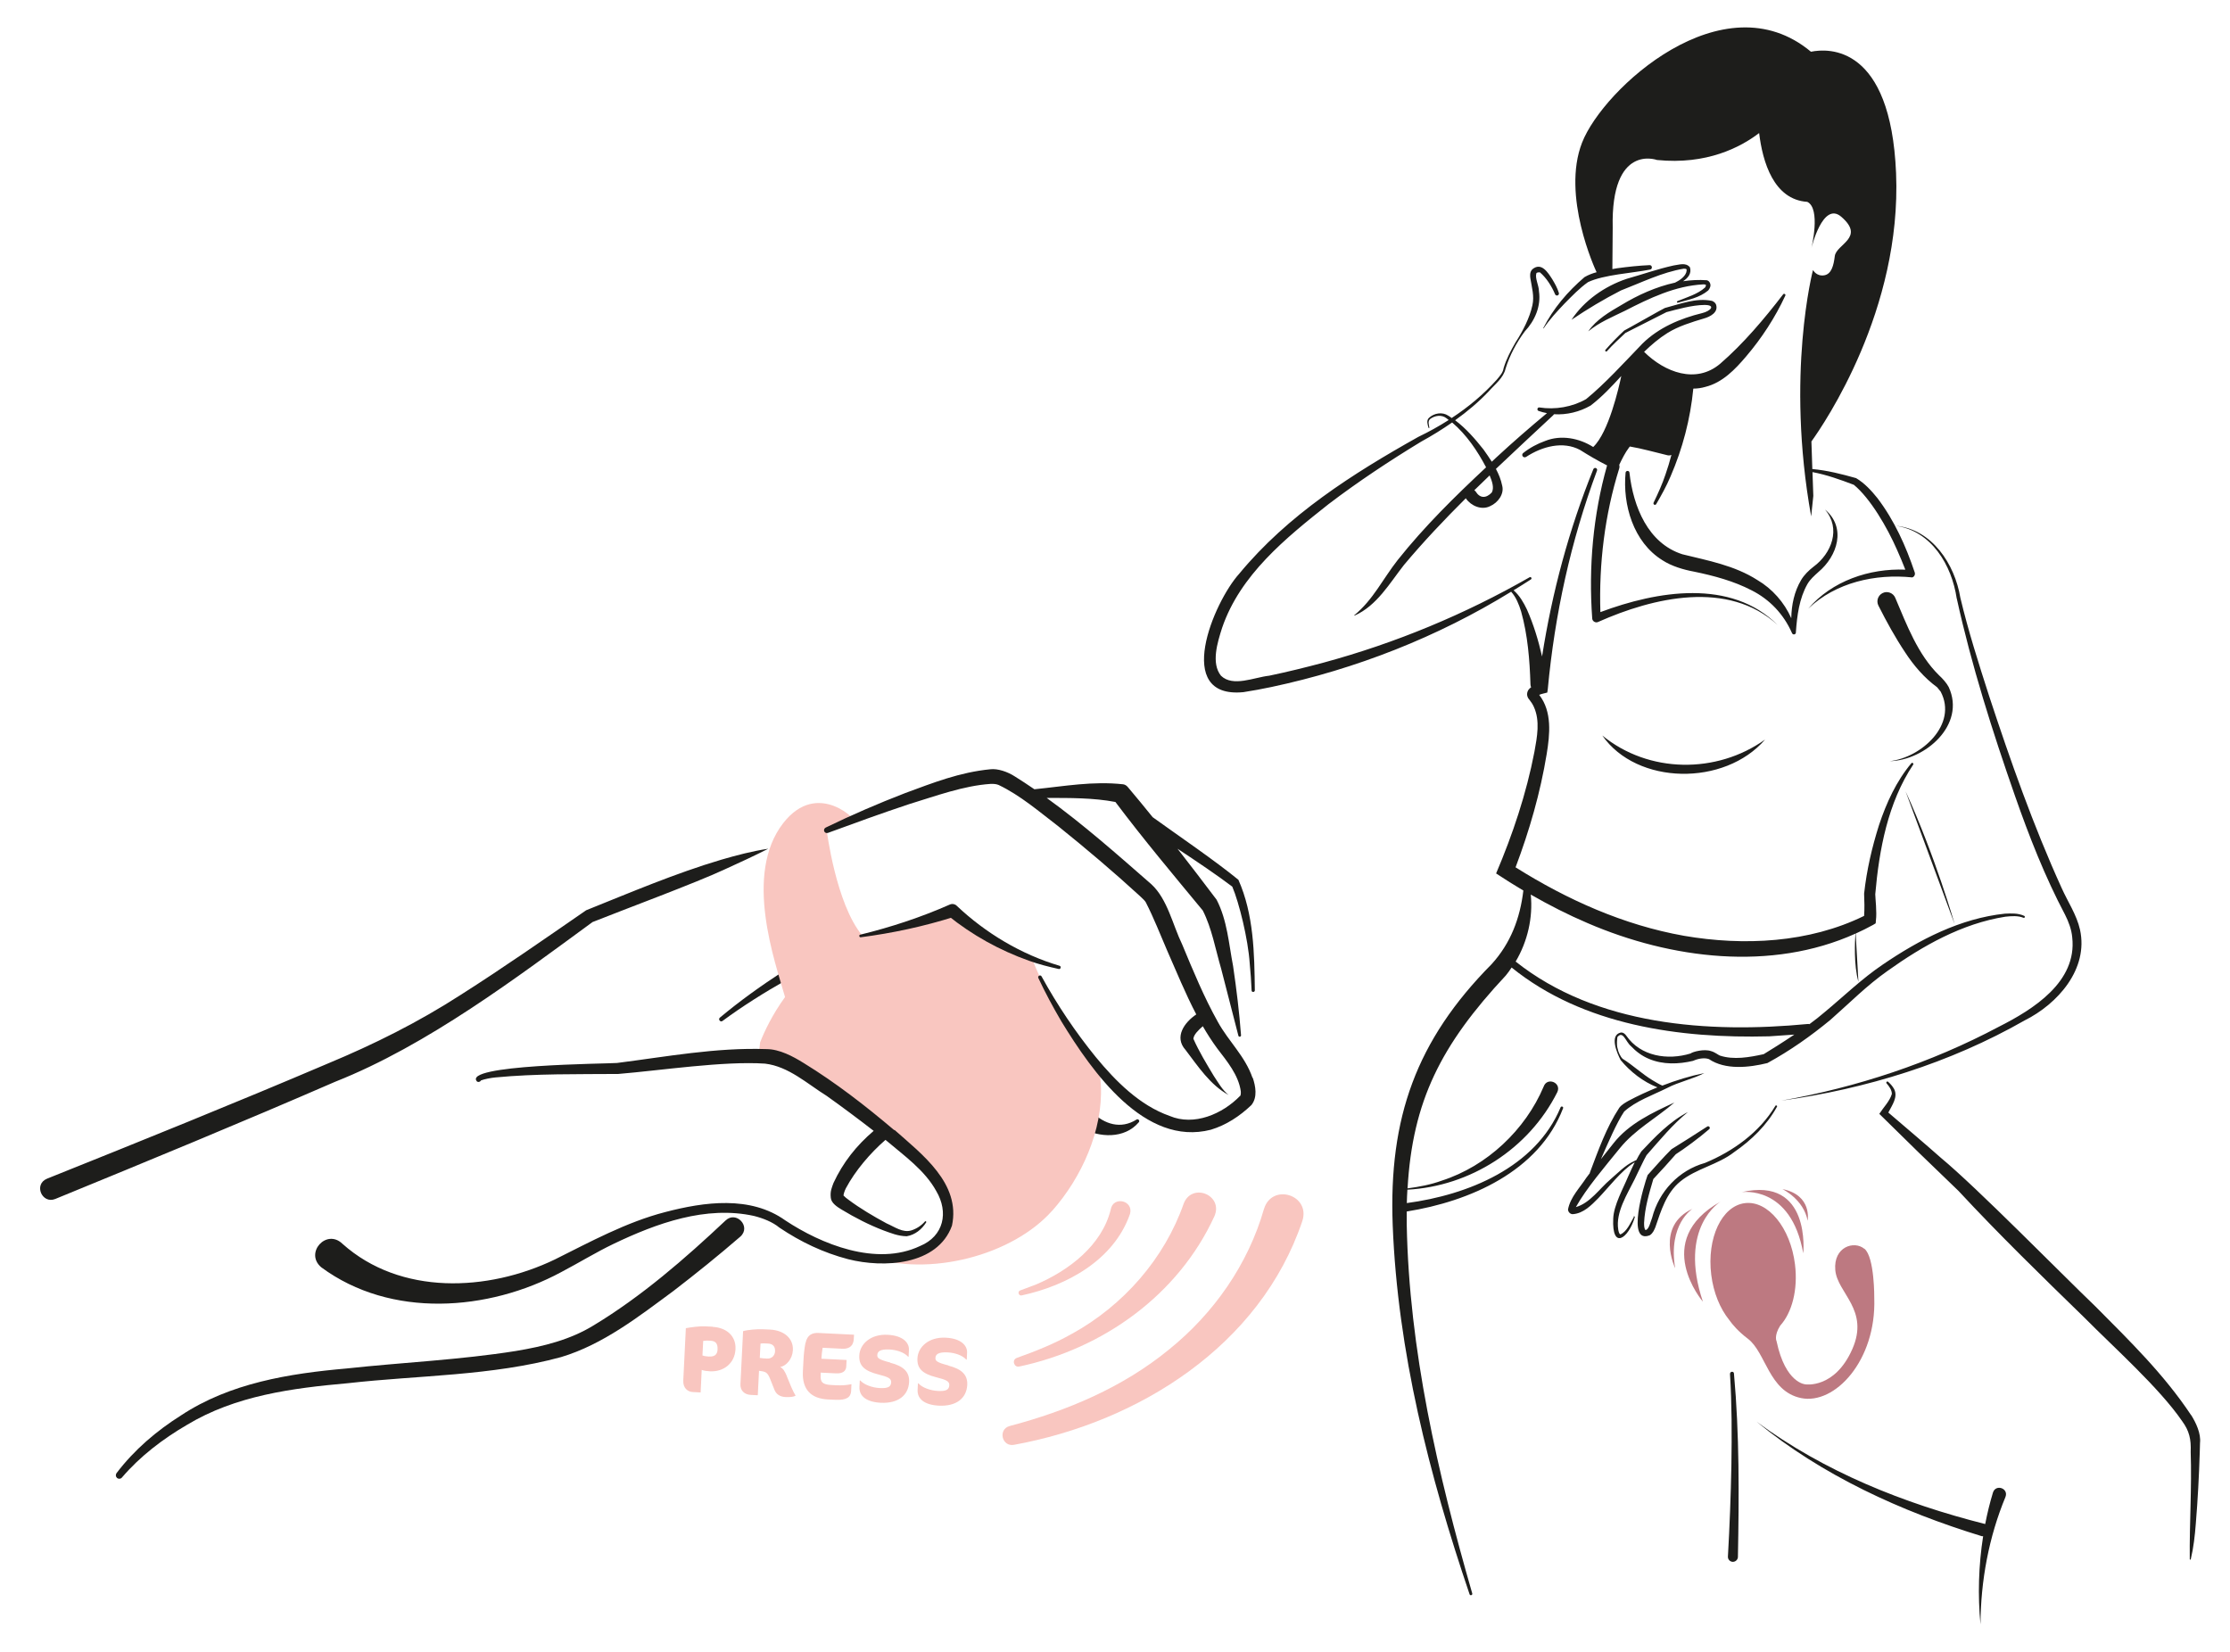 <?xml version="1.0" encoding="UTF-8"?>
<svg id="Calque_1" data-name="Calque 1" xmlns="http://www.w3.org/2000/svg" version="1.1" viewBox="0 0 270 200">
  <defs>
    <style>
      .cls-1 {
        fill: #f9c6c0;
      }

      .cls-1, .cls-2, .cls-3 {
        stroke-width: 0px;
      }

      .cls-2 {
        fill: #bd7981;
      }

      .cls-3 {
        fill: #1d1d1b;
      }
    </style>
  </defs>
  <path class="cls-3" d="M137.61,135.55c-1.93,1.21-3.87.56-5.39-.89-1.35-1.1-2.8,1.11-1.26,1.91,2.13,1.19,5.19,1.34,6.91-.68.18-.17-.05-.48-.26-.34ZM102.65,112.88c-5.39,3.1-10.71,6.33-15.49,10.33-.25.21.07.6.32.4,4.94-3.64,10.44-6.53,15.93-9.24,1.03-.51.23-2.03-.77-1.49Z"/>
  <path class="cls-1" d="M127.41,146.58c3.55-4.01,6.15-9.75,5.88-15.19-.03-.69-.1-1.38-.21-2.07-5.76-6.48-8.12-13.28-8.12-13.28-2.99-1.13-7.4-4.2-9.45-5.46-.8-.21-.96.45-1.74.27-.03,0-.06,0-.09,0-4.06,1.48-7.23,2.12-9.29,2.4-3.19-3.82-4.3-12.76-4.3-12.76,0,0,2.89-.8,3.42-.89.53-.08-4.48-5.34-8.68.06-4.82,6.2-1,16.75.22,21.06-1.53,2.11-2.48,4.11-3.02,5.49-.04.43-.09.85-.14,1.28.93.01,1.64.09,1.92.24,1.27.72,18.57,10.91,20.27,16.69,1.51,5.14-.25,7.85-8.91,7.72,7.35,2.53,17.45-.16,22.23-5.56ZM129.8,161.48c-2.11,1.2-4.38,2.11-6.69,2.93-.64.23-.34,1.2.31,1.04,10.09-2.14,19.23-8.63,23.61-18.18,1.14-2.56-2.69-4.15-3.71-1.55-2.32,6.65-7.3,12.34-13.53,15.77ZM153.04,146.36c-1.91,6.69-6.06,12.65-11.51,17.04-5.56,4.56-12.34,7.43-19.3,9.26-1.44.42-.91,2.55.55,2.27,15.09-2.75,29.8-11.98,34.9-27.09,1.03-3.18-3.67-4.64-4.64-1.47ZM125.42,155.53s-1.9.72-1.9.71c-.37.13-.18.7.19.6,5.47-1.18,11.16-4.27,13.11-9.87.45-1.65-2.07-2.2-2.34-.51-1.08,4.34-5.08,7.38-9.06,9.07Z"/>
  <path class="cls-3" d="M104.18,113.16c3.72-.91,7.38-2.12,10.84-3.65.29-.12.62-.05.82.16,3.49,3.3,7.81,5.89,12.44,7.26.24.06.16.45-.1.39-1.21-.27-2.42-.57-3.6-1-3.57-1.27-6.87-3.1-9.83-5.49,0,0,.82.16.82.16-3.73,1.18-7.52,1.99-11.35,2.49-.2.03-.26-.29-.05-.32h0Z"/>
  <path class="cls-3" d="M108.28,136.84c-3.47-2.94-7.06-5.73-10.95-8.12-1.32-.82-2.95-1.7-4.55-1.7-6.1-.21-12.09.92-18.08,1.68-1.18.1-18.91.19-16.93,2.26.17.09.38.02.47-.15.43-.16,1.19-.31,1.75-.36,4.93-.47,9.91-.38,14.86-.42,5.12-.42,12.77-1.59,17.78-1.25,2.86.34,5.09,2.43,7.47,3.91,1.92,1.37,3.81,2.78,5.68,4.23-2.09,1.78-3.71,3.82-4.87,6.32-.17.5-.42.96-.32,1.79.06.65.8,1.11,1.31,1.42,1.64.99,3.29,1.84,5.06,2.52.89.32,1.75.69,2.82.71,1.02-.17,1.83-.84,2.36-1.68.06-.09-.09-.2-.15-.11-.43.5-1.02.88-1.64,1.08-1.04.32-2-.41-3.01-.85-1.59-.86-3.19-1.8-4.62-2.87-.21-.15-.42-.32-.59-.5-.01-.11.11-.53.28-.87,1.15-2.16,2.97-4.28,4.8-5.87.02.01.03.02.05.04,2.19,1.86,4.71,3.63,6.1,6.16,1.52,2.57.91,5.46-1.96,6.65-5.31,2.52-12-.24-16.32-3.1-4.23-3.03-9.83-2.24-14.53-1.01-4.7,1.21-9.11,3.62-13.37,5.74-8.14,3.92-18.71,4.36-25.71-1.89-1.94-1.9-4.63,1.11-2.57,2.84,8.42,6.22,20.24,5.32,29.03.59,2.21-1.16,4.21-2.4,6.36-3.43,5.22-2.5,11.19-4.66,17-3.38,1.12.28,2.28.75,3.07,1.41,2.57,1.73,5.34,3.05,8.34,3.83,4.26,1.08,10.8.78,12.56-4.06,1.09-5.11-3.62-8.64-6.96-11.6ZM87.85,147.77c-4.92,4.63-10.18,9.2-15.96,12.69-2.84,1.75-6.07,2.55-9.43,3.11-6.76,1.08-13.68,1.38-20.51,2.12-6.94.61-14.09,1.76-20.02,5.67-2.98,1.88-5.67,4.17-7.82,7-.13.18-.11.43.06.58.19.16.48.12.62-.08,2.17-2.54,4.94-4.65,7.84-6.34,5.9-3.56,12.76-4.45,19.5-5.05,8.6-.97,17.38-.87,25.8-3.16,5.1-1.53,9.42-4.92,13.61-8.01,2.76-2.12,5.45-4.29,8.1-6.58,1.35-1.22-.52-3.17-1.79-1.95ZM71.74,111.64c3.65-1.46,12.63-4.79,16.05-6.4,1.75-.79,3.49-1.6,5.23-2.48-1.93.29-3.8.78-5.66,1.32-5.6,1.66-10.98,3.96-16.39,6.13-5.04,3.48-10.07,6.99-15.2,10.25-5.13,3.31-10.48,5.98-16.13,8.33-11.24,4.79-22.6,9.37-33.95,13.92-1.65.69-.6,3.09.99,2.46,11.34-4.65,22.66-9.31,33.91-14.2,11.2-4.43,22.11-12.72,31.15-19.33ZM151.65,130.5c-.9-2.63-2.9-4.41-4.2-6.78-1.66-2.96-2.99-6.18-4.32-9.38-1.14-2.34-1.77-5.49-3.74-7.29-4.12-3.6-8.23-7.24-12.66-10.44,2.77,0,5.68-.02,8.32.49,3.38,4.5,7,8.81,10.58,13.14,1.1,2.16,1.53,4.69,2.22,7.04,0,0,2.09,8.12,2.09,8.12.05.2.34.13.32-.05-.21-2.8-.55-5.58-.96-8.37-.52-2.7-.71-5.57-2-8.05-1.56-2.07-3.14-4.13-4.73-6.17,2.36,1.56,4.84,3.23,6.63,4.59.82,1.92,1.92,6.37,2.11,9.28.11,1.09.18,2.19.23,3.29,0,.25.38.23.39,0-.05-4.5-.13-9.22-1.99-13.4-2.87-2.35-7.27-5.34-10.38-7.58-.97-1.21-1.96-2.4-2.96-3.59-.15-.19-.34-.35-.6-.39-3.71-.41-7.13.24-10.76.6-.79-.54-1.59-1.07-2.41-1.58-.82-.52-2-.95-2.93-.84-3.7.36-6.91,1.63-10.3,2.88-3.27,1.26-6.48,2.65-9.63,4.18-.16.08-.24.27-.18.44.07.18.27.27.46.2,3.27-1.2,6.54-2.39,9.83-3.48,3.18-.97,6.6-2.24,9.87-2.45.41-.01.68.02.96.13,2.65,1.27,4.92,3.24,7.26,5.03,3.37,2.71,6.69,5.52,9.87,8.44.33.3.61.58.69.74.96,1.87,1.74,3.88,2.59,5.85,1.13,2.56,2.2,5.2,3.52,7.72-1.42.95-2.72,2.73-1.3,4.3,1.51,1.98,2.99,4.25,5.22,5.46-.78-.62-1.26-1.51-1.81-2.33-.87-1.45-1.78-2.94-2.46-4.48.05-.51.58-1.02,1.14-1.52.53.92,1.11,1.82,1.74,2.68,1.2,1.57,2.58,3.22,2.86,5.19.04.29-.06.64-.07.55-2.14,2.21-5.58,3.7-8.55,2.44-3.61-1.27-6.52-4.19-8.94-7.13-2.46-3.03-4.67-6.31-6.56-9.76-.12-.25-.51-.06-.39.19.84,1.8,1.79,3.55,2.79,5.26,3.75,6.14,10.09,15.18,18.1,13.11,1.88-.57,3.5-1.65,4.9-2.98.77-.94.51-2.3.17-3.31Z"/>
  <path class="cls-1" d="M114.83,165.32c-1.45-.37-1.59-.57-1.57-.92.02-.45.4-.71,1.47-.66.82.04,1.76.32,2.26.87h.06s.04-.83.04-.83c.04-.81-.66-1.73-2.6-1.82-2-.1-3.34,1.09-3.41,2.5-.06,1.2.57,1.86,2.27,2.29,1.19.3,1.61.48,1.59.96-.03.53-.36.75-1.36.7-.9-.04-1.92-.39-2.38-.92h-.06s-.04.77-.04.77c-.06,1.13.85,1.84,2.58,1.93,2.1.1,3.35-.89,3.43-2.52.06-1.22-.68-1.92-2.29-2.33ZM86.29,160.63l-.88-.04c-.75-.04-1.77.11-2.37.22l-.31,6.32c-.05.95.56,1.38,1.13,1.41l.97.05.13-2.73c.28.11.63.15,1.02.17,1.63.08,2.99-.96,3.07-2.68.08-1.64-1.14-2.62-2.78-2.7ZM85.87,164.25c-.31-.02-.58-.05-.82-.14l.09-1.76c.1-.02.33-.04.44-.04l.43.02c.56.03.91.25.87,1.07-.03.57-.33.88-1.01.84ZM107.79,164.97c-1.45-.37-1.59-.57-1.57-.92.02-.45.4-.71,1.47-.66.82.04,1.76.32,2.26.87h.06s.04-.83.04-.83c.04-.81-.66-1.73-2.6-1.82-2-.1-3.34,1.09-3.41,2.5-.06,1.2.57,1.86,2.27,2.29,1.19.3,1.61.48,1.59.96-.03.53-.36.75-1.36.7-.9-.04-1.91-.39-2.38-.92h-.06s-.04.77-.04.77c-.06,1.13.85,1.84,2.58,1.93,2.1.1,3.35-.89,3.43-2.52.06-1.22-.68-1.92-2.29-2.33ZM97.52,162.6c-.12.6-.21,1.4-.24,2.12l-.07,1.33c-.11,2.18.98,3.29,3.05,3.39l.89.04c1.39.07,1.86-.34,1.9-1.06l.04-.83c-.65.13-1.2.16-1.85.13l-.57-.03c-1.1-.05-1.36-.36-1.31-1.21v-.29s1.87.09,1.87.09c.77.04,1.2-.26,1.23-.83l.04-.79-3.05-.15c.02-.38.08-.95.15-1.33l2.4.12c.91.04,1.34-.44,1.37-1.19l.03-.51-4.29-.21c-.77-.04-1.38.23-1.58,1.23ZM95.28,166.64c-.27-.64-.45-.94-.82-1.13.76-.13,1.49-.99,1.54-2.04.07-1.43-1.08-2.41-2.77-2.49l-.88-.04c-.61-.03-1.82.06-2.38.23l-.32,6.41c-.04.73.43,1.27,1.27,1.31l.83.04.15-2.96.34.05c.51.08.72.23,1,.92l.52,1.31c.2.53.64.87,1.38.9.47.02.91-.02,1.17-.15v-.06c-.1-.14-.29-.51-.5-.99l-.54-1.31ZM92.86,164.49c-.33-.02-.61-.03-.87-.08l.09-1.74c.16-.01.35-.03.44-.02l.45.02c.63.03.9.38.87.95-.02.45-.35.9-.97.87Z"/>
  <g>
    <path class="cls-2" d="M225.73,151.2c-1.24-1.03-3.76-.24-3.52,2.57.24,2.81,4.18,4.8,2.05,9.6-2.13,4.8-5.66,4.24-5.66,4.24,0,0-2.42-.09-3.5-5.22,0,0-.34-.65.44-1.89,1.42-1.56,2.17-4.35,1.79-7.42-.55-4.44-3.27-7.76-6.07-7.41-2.8.35-4.62,4.23-4.07,8.67.27,2.19,1.08,4.11,2.16,5.45.42.6,1.12,1.42,2.28,2.3,2.2,1.68,2.51,6.36,6.43,7.18,4.09.85,9.12-4.54,8.87-12.08,0,0,.05-4.97-1.19-6ZM218.33,151.74s.99-9.35-7.46-7.4c0,0,5.97-.93,7.46,7.4ZM218.86,147.79s.6-3.09-3.05-3.82c0,0,2.57,1.23,3.05,3.82ZM208.33,145.48c-8.48,4.74-2.15,12.12-2.15,12.12-3.04-9.04,2.15-12.12,2.15-12.12ZM204.92,146.36c-4.53,2.09-2.1,7.19-2.1,7.19-.88-5.35,2.1-7.19,2.1-7.19Z"/>
    <path class="cls-3" d="M186.84,39.72s.04.07.06.03c.73-1.09,1.63-2.05,2.52-2.99.91-.92,1.84-1.89,2.85-2.6,1.93-.91,5.37-1.09,7.51-1.52.33-.05.28-.55-.05-.54-1.32.06-2.63.2-3.94.38-.19.04-.38.07-.57.1l.04-5.01c-.24-10.27,5.36-8.2,5.36-8.2,6.01.61,10.12-1.54,12.37-3.26.42,3.49,1.76,8.06,5.83,8.33,1.67.8.5,5.6.5,5.6,0,0,1.37-5.72,3.61-3.8,2.95,2.54-.6,3.32-.78,4.77-.14,1.14-.4,2.16-1.26,2.32-.96.17-1.38-.64-1.38-.64,0,0-3.32,12.64-.22,29.83l.26-2.48-.1-2.88c1.71.32,3.38.92,5.01,1.54,1.98,1.63,4.03,5.13,5.24,7.9.35.78.68,1.58.99,2.37-4.35-.17-8.88,1.36-11.75,4.72,3.33-3.18,8.12-4.24,12.59-3.78.25-.08.38-.35.3-.6-1.07-3.19-2.46-6.29-4.51-8.99-.73-.91-1.55-1.81-2.59-2.43-1.74-.49-3.49-.94-5.3-1.1l-.11-3.34c1.59-2.21,10.94-15.93,10.25-32.49-.65-15.52-8.16-15.13-10.29-14.7,0,0-.01,0-.02,0-10.6-8.85-25.16,4.47-27.71,11.01-2.51,6.43,1.57,15.29,1.76,15.69-.49.13-.98.31-1.46.59-2.06,1.76-3.78,3.79-5,6.18ZM236.66,111.88s-2.32-8.15-5.94-16.07l5.94,16.07ZM219.58,68.61c-.58.45-1.14.99-1.51,1.62-.83,1.4-1.16,3.01-1.19,4.62-.84-1.91-2.31-3.57-4.1-4.62-2.78-1.78-6.01-2.36-9.08-3.12-4.16-1.32-5.95-5.76-6.41-9.87,0-.29-.44-.3-.47-.01-.37,3.86.93,8.41,4.46,10.6,1.12.73,2.57,1.15,3.82,1.38,2.43.5,4.83,1.15,6.97,2.26,2.2,1.11,3.88,2.88,4.89,5.16.04.12.15.2.28.18.13-.02.22-.14.2-.28.14-2,.41-4.08,1.4-5.82.33-.57.83-1,1.31-1.44,2.33-1.94,3.43-5.4.81-7.58,1.98,2.31.8,5.32-1.39,6.93ZM203.1,36.46c-.11.04-.07.22.05.19,1.28-.36,2.6-.59,3.67-1.48.09-.09.19-.26.22-.37.16-.32-.03-.8-.39-.87-.96-.07-1.92-.02-2.87.12.6-.39,1.06-.95.83-1.69-.52-.63-1.34-.29-1.97-.22-1.95.43-3.8,1.09-5.69,1.62-2.65.89-5.13,2.61-6.68,4.96,1.96-1.32,3.91-2.49,5.98-3.55,2.46-.95,5.03-2.22,7.62-2.64.38.01.38.05.3.44-.19.55-.77.96-1.36,1.25-2.29.5-4.5,1.5-6.45,2.68-1.48.86-3.08,1.78-4.06,3.22,1.33-1.1,2.91-1.74,4.44-2.49,3-1.54,6.11-3.03,9.5-3.2.19-.01.35.08.31.05.02,0-.03.26-.11.33-.88.8-2.21,1.19-3.33,1.64ZM236.92,72.47c1.79,8.13,4.31,16.05,7.05,23.9,1.71,4.89,3.63,9.79,6.06,14.38.43.85.79,1.8.87,2.76.59,5.37-4.7,8.69-8.9,10.81-8.21,4.36-17.17,7.33-26.33,8.94,10.26-1.41,20.42-4.55,29.46-9.71,4.01-2,7.76-6.22,6.71-10.99-.41-1.82-1.5-3.41-2.24-5.08-3.41-7.5-6.17-15.34-8.76-23.2-1.27-3.94-2.53-7.89-3.49-11.92-.67-4.05-3.42-8.29-7.82-8.7,4.33.61,6.79,4.78,7.38,8.79ZM228.79,92.16c4.29-.09,9.27-4.4,7.15-8.98-.25-.48-.76-1.05-1.16-1.41-2.58-2.53-3.9-6.08-5.3-9.37-.24-.61-.97-.89-1.55-.59-.55.28-.78.95-.5,1.51.98,1.94,2.02,3.84,3.24,5.67,1.04,1.59,2.31,3.08,3.87,4.22,0,0,.43.53.43.53,2.09,3.97-2.32,7.98-6.17,8.42ZM209.46,166.32c.23,3.67.23,7.38.17,11.07-.07,3.69-.21,7.38-.42,11.07-.02.34.25.63.59.64.33,0,.61-.26.62-.59.14-7.41.19-14.83-.48-22.22-.02-.3-.49-.25-.47.04ZM215.15,134c.08-.14-.15-.23-.2-.1-1.92,3.2-5.11,5.49-8.51,6.9-3.18.89-5.59,3.46-6.41,6.65-.18.42-.37,1.43-.8,1.48-.17-.19-.17-.55-.17-.88.08-1.79.61-3.58,1.12-5.3.92-.99,1.84-1.98,2.72-3,.99-.63,2.87-2.01,4.05-3.04.07-.07.09-.18.03-.26-.06-.09-.19-.12-.28-.05-1.42.93-2.88,1.84-4.32,2.74-1.01,1-1.94,2.08-2.89,3.13-.43,1.16-2.65,8.47.28,7.28.41-.3.51-.65.65-.95.69-2.01,1.32-4.16,3.02-5.55,1.93-1.58,4.56-2.02,6.54-3.57,2.08-1.44,3.94-3.24,5.17-5.48ZM265.29,171.34c-3.27-4.93-7.43-8.98-11.55-13.13-4.31-4.13-14.31-14.35-18.76-18.04-2.09-1.85-4.23-3.65-6.35-5.47.46-.89,1.2-1.89.7-2.85-.19-.34-.44-.62-.72-.87-.05-.05-.13-.05-.18,0-.06.05-.06.15,0,.2.31.36.63.8.63,1.27-.26.88-1.02,1.63-1.52,2.41,3.06,3.03,6.46,6.34,9.59,9.33,4.91,5.29,10.12,10.36,15.28,15.38,3.48,3.52,9.03,8.46,11.78,12.47.89,1.21,1.11,2.21,1.05,3.75.15,4.34-.16,8.65-.11,12.99,0,.07.11.08.12.01.34-1.42.5-2.87.61-4.31.24-2.89.39-5.79.48-8.69,0,0,.03-1.09.03-1.09.13-1.14-.49-2.44-1.07-3.37ZM241.3,180.71c-.38,1.25-.69,2.53-.94,3.81,0,0,0,0-.01,0-9.83-2.48-19.48-6.33-27.67-12.39,7.95,6.52,17.51,10.88,27.29,13.87.05.01.09,0,.14,0-.55,3.53-.66,7.13-.32,10.67.03-5.29,1.01-10.57,3.03-15.44.39-1.04-1.18-1.58-1.52-.52ZM197.83,147.34c-.43.72-.86,1.8-1.65,2.12-.16-.1-.21-.37-.25-.6-.33-2.08,1.1-4.28,1.98-6.07.2-.4,1.23-2.6,1.45-2.93,1.57-1.78,3.15-3.72,5.01-5.22-2.2,1.14-3.97,2.99-5.65,4.78-.22.33-.41.68-.59,1.03-.19.09-.33.16-.33.16-1.01.46-1.92,1.41-2.8,2.17-1.33,1.12-2.47,2.88-4.2,3.37,1.28-2.29,3.53-4.91,5.31-7.11,1.83-2.27,4.38-3.62,6.62-5.55-2.64,1.21-5.53,2.57-7.38,4.94-.49.62-1.01,1.27-1.52,1.92.87-1.98,1.9-4.4,2.82-5.77,1.43-1.29,3.45-1.98,5.18-2.84,1.39-.74,3.29-1.14,4.52-1.82-1.74.36-3.43.88-5.08,1.52-.4-.17-.81-.42-1.21-.66-1.27-.77-2.34-1.8-3.6-2.59-.25-.23-.54-.82-.61-1.26-.14-.4-.05-1.17-.02-1.37.69-.82.99.55,1.63,1.09.61.65,1.34,1.2,2.18,1.55,1.69.72,3.61.66,5.36.24.58-.27,1.35-.41,1.91-.21,1.99,1.34,4.85,1.03,7.08.48,2.73-1.49,5.24-3.26,7.63-5.23,2.32-2.04,4.4-4.16,6.92-5.93,4.26-3.04,9.03-5.74,14.26-6.56.74-.08,1.54-.14,2.19.13.06.03.14,0,.16-.06.03-.06,0-.14-.06-.17-.76-.35-1.56-.3-2.33-.27-5.38.56-10.36,3.14-14.78,6.15-2.53,1.7-4.78,3.89-7.1,5.81-.53.46-1.15.94-1.8,1.42-.07-.02-.14-.03-.21-.02-12.01,1.15-25.59.2-35.36-7.56,1.44-2.43,2.11-5.32,1.83-8.11,2.23,1.28,4.52,2.45,6.89,3.46,10.08,4.34,22.22,5.87,32.42,1.27-.06.86-.22,3.81.36,5.82l-.33-5.83c.71-.32,1.42-.67,2.11-1.05l.31-.19s.03-.36.03-.36c.13-.97-.07-2.64-.08-3.16.47-5.41,1.53-11.09,4.59-15.69.11-.14-.12-.3-.22-.17-1.82,2.17-3.02,4.8-3.91,7.47-.86,2.72-1.5,5.47-1.81,8.32.04.9.06,1.83,0,2.69-6.66,3.27-14.56,3.66-21.81,2.41-7.28-1.29-14.14-4.36-20.39-8.29,1.68-4.46,3-9.02,3.77-13.73.38-2.33.68-5.12-.91-7.15.27-.13.7-.19.98-.28,0,0,.06-.41.06-.41.85-9.07,2.78-17.92,5.96-26.46.05-.12-.01-.26-.13-.31-.12-.05-.26.01-.31.13-2.95,7.28-5,14.93-6.21,22.68-.45-1.95-1.02-3.86-1.84-5.7-.4-.83-.88-1.68-1.61-2.31.7-.44,1.41-.86,2.1-1.32.17-.1,0-.37-.16-.26-7.86,4.5-16.26,7.98-24.96,10.34-2.18.58-4.36,1.12-6.57,1.58-1.81.19-4.39,1.41-5.84,0-1.21-1.51-.43-4.02.14-5.8,2.19-6.41,7.68-10.85,12.87-14.96,3.59-2.73,7.36-5.23,11.23-7.58,1.3-.71,2.54-1.48,3.75-2.32,1.73,1.47,3.06,3.43,4.11,5.43-3.78,3.53-7.47,7.16-10.7,11.22-1.8,2.29-2.97,4.81-5.25,6.68-.03.02,0,.07.03.05,2.7-1.2,4.25-3.93,5.97-6.12,2.36-2.82,4.89-5.49,7.5-8.09.01.02.01.03.02.05.63.89,1.88,1.42,2.9.92,1.01-.44,1.74-1.51,1.48-2.49-.15-.75-.43-1.41-.76-2.03,2.3-2.19,4.63-4.34,6.94-6.5.04-.04.07-.08.09-.12,1.53.1,3.1-.28,4.44-1.05,1.37-1.05,2.55-2.31,3.71-3.58-.29,1.39-1.52,6.82-3.4,8.6-1.69-1.08-3.9-1.5-5.8-.74-.98.35-1.87.83-2.68,1.47-.12.09-.15.26-.06.39.09.14.29.17.43.07,1.93-1.26,4.45-1.94,6.51-.84,1.03.65,2.15,1.31,3.28,1.88-1.7,6.02-2.25,12.3-1.8,18.52.01.35.41.59.72.43,6.67-2.97,15.76-5.12,21.73.37-5.66-5.65-14.59-4.13-21.46-1.56-.19-5.85.53-11.79,2.27-17.36.06-.18.05-.33.01-.47.35-.73.72-1.48,1.19-2.1.04-.05.08-.09.1-.12,1.39.23,3.06.7,4.56,1.06.16.04.32.02.47-.04-.21.8-.45,1.6-.72,2.37-.39,1.17-.9,2.29-1.44,3.41-.04.09-.01.19.07.24.09.05.2.02.25-.07.63-1.08,1.24-2.18,1.73-3.34,1.47-3.39,2.4-6.96,2.76-10.64.49,0,.98-.07,1.46-.21,2.09-.52,3.62-2.14,4.93-3.68,1.9-2.23,3.52-4.72,4.75-7.37.08-.16-.16-.3-.26-.16-2.3,2.99-4.82,5.98-7.63,8.41-2.93,2.48-6.7,1.04-9.21-1.44.88-.85,1.8-1.64,2.84-2.29,1.3-.81,2.93-1.31,4.4-1.75.73-.2,1.82-.74,1.46-1.72-.11-.23-.31-.34-.47-.41-1.94-.41-3.86.38-5.72.86-.07,0-4.85,2.72-4.92,2.73-.79.74-1.55,1.51-2.27,2.34-.1.12.08.28.18.16.66-.75,1.63-1.63,2.24-2.21,0,0,4.97-2.52,4.97-2.52,1.26-.33,3.11-.86,4.6-.87,1.44,0,.73.75-.29.99-2.64.64-5.27,1.76-7.23,3.7-2.18,2.26-4.57,4.89-6.81,6.71-1.68.96-3.74,1.31-5.66,1.01-.25-.03-.33.33-.1.42.33.12.68.21,1.02.27-2.09,1.74-4.15,3.53-6.15,5.38-.18.16-.35.33-.53.5-.32-.5-.65-.98-1-1.47-1.02-1.29-2.12-2.56-3.44-3.55,1.46-1.04,2.84-2.2,4.08-3.51.74-.85,1.77-1.6,2.03-2.75.49-1.59,1.32-3.14,2.31-4.48,1.22-1.3,2-3.05,1.73-4.88-.01-.73-.51-1.58-.31-2.19.04-.07.24-.11.42-.1.78.65,1.44,1.7,1.83,2.63.04.13.18.21.31.17.13-.04.2-.18.16-.31-.19-.61-.48-1.12-.79-1.64-.51-.79-1.32-2.14-2.42-1.22-.35.36-.27.85-.24,1.1.18,1.13.49,2.13.25,3.24-.33,1.55-1.19,3.19-2.05,4.52-.57.99-1.11,2-1.44,3.11-.08.56-.47.96-.83,1.4-1.61,1.79-3.46,3.33-5.46,4.64-.14-.1-.27-.21-.42-.29-.7-.47-1.7-.32-2.33.27-.34.32-.16.82-.06,1.18,0,.08.12.08.11,0-.05-.38-.22-.75.09-1.04.56-.42,1.39-.57,2-.08.09.06.17.14.25.2-1.19.76-2.42,1.44-3.69,2.05-7.94,4.45-15.79,9.44-21.67,16.56-3.11,3.44-8.04,15.17.5,14.34,1.14-.18,2.26-.38,3.38-.62,10.23-2.17,20.15-6.06,29.04-11.54.6.66.94,1.53,1.21,2.4.8,2.85,1.04,5.88,1.13,8.82,0,.14.04.25.08.36-.01,0-.02.01-.04.02-.14.11-.43.33-.45.81.01.45.32.69.32.72.2.25.37.52.5.81.77,1.69.4,3.62.07,5.44-.97,5.05-2.63,10.01-4.64,14.73,1.08.72,2.19,1.41,3.3,2.07-.4,3.36-1.53,6.37-3.84,8.91-9.16,9.25-12.47,18.63-11.98,31.6.6,15.32,4.41,30.26,9.31,44.7.03.08.12.13.21.1.09-.03.14-.12.11-.21-4.18-14.5-7.64-29.5-7.93-44.62,0-.55,0-1.08,0-1.62,7.62-1.22,15.99-4.84,18.93-12.5.08-.21-.26-.3-.31-.09-3.05,7.28-11.22,10.58-18.61,11.57.01-.55.04-1.09.07-1.62,7.59-.41,14.7-4.92,18.15-11.81.54-1.15-1.23-1.87-1.65-.68-2.21,5.24-6.86,9.63-12.33,11.39-1.34.49-2.74.75-4.15.94.6-10.55,4.03-17.36,11.89-25.77.26-.31.49-.64.71-.97,8.67,7.01,20.38,8.61,31.2,8.33,0,0,1.64-.11,3.03-.21-1.38.93-2.74,1.78-3.71,2.37-1.74.38-3.63.72-5.31.17-.17-.06-.62-.43-1.07-.54-.81-.29-2.2.07-2.48.29-2.76.85-6.05.35-7.78-2.16-.12-.18-.36-.41-.66-.38-1.41.31-.46,2.5-.02,3.34,1.18,1.42,2.71,2.62,4.45,3.3-1.2.49-2.39,1.03-3.54,1.65-.35.21-.75.41-1.07.81-1.59,2.43-2.55,5.17-3.57,7.87,0,.02,0,.03,0,.05-.14.19-.29.38-.43.57-.77,1.19-1.92,2.33-2.21,3.81-.02.31.28.62.59.59,1.28-.09,2.24-1.09,3.08-1.94,1.3-1.36,2.74-3.28,4.3-4.28h.02s.08-.06.09-.07c-.28.57-.54,1.15-.8,1.72-.61,1.48-1.74,3.47-1.81,5.09-.18,3.9,1.85,2.41,2.61-.14.04-.1-.11-.17-.16-.07ZM180.62,59.63c-.68.72-1.43.73-1.95-.12-.05-.07-.11-.11-.17-.15.62-.6,1.24-1.2,1.86-1.8.3.71.57,1.51.26,2.07ZM194,89.05c4.18,6.03,14.81,6.17,19.71.49-5.87,4.19-14.1,4.11-19.71-.49Z"/>
  </g>
</svg>